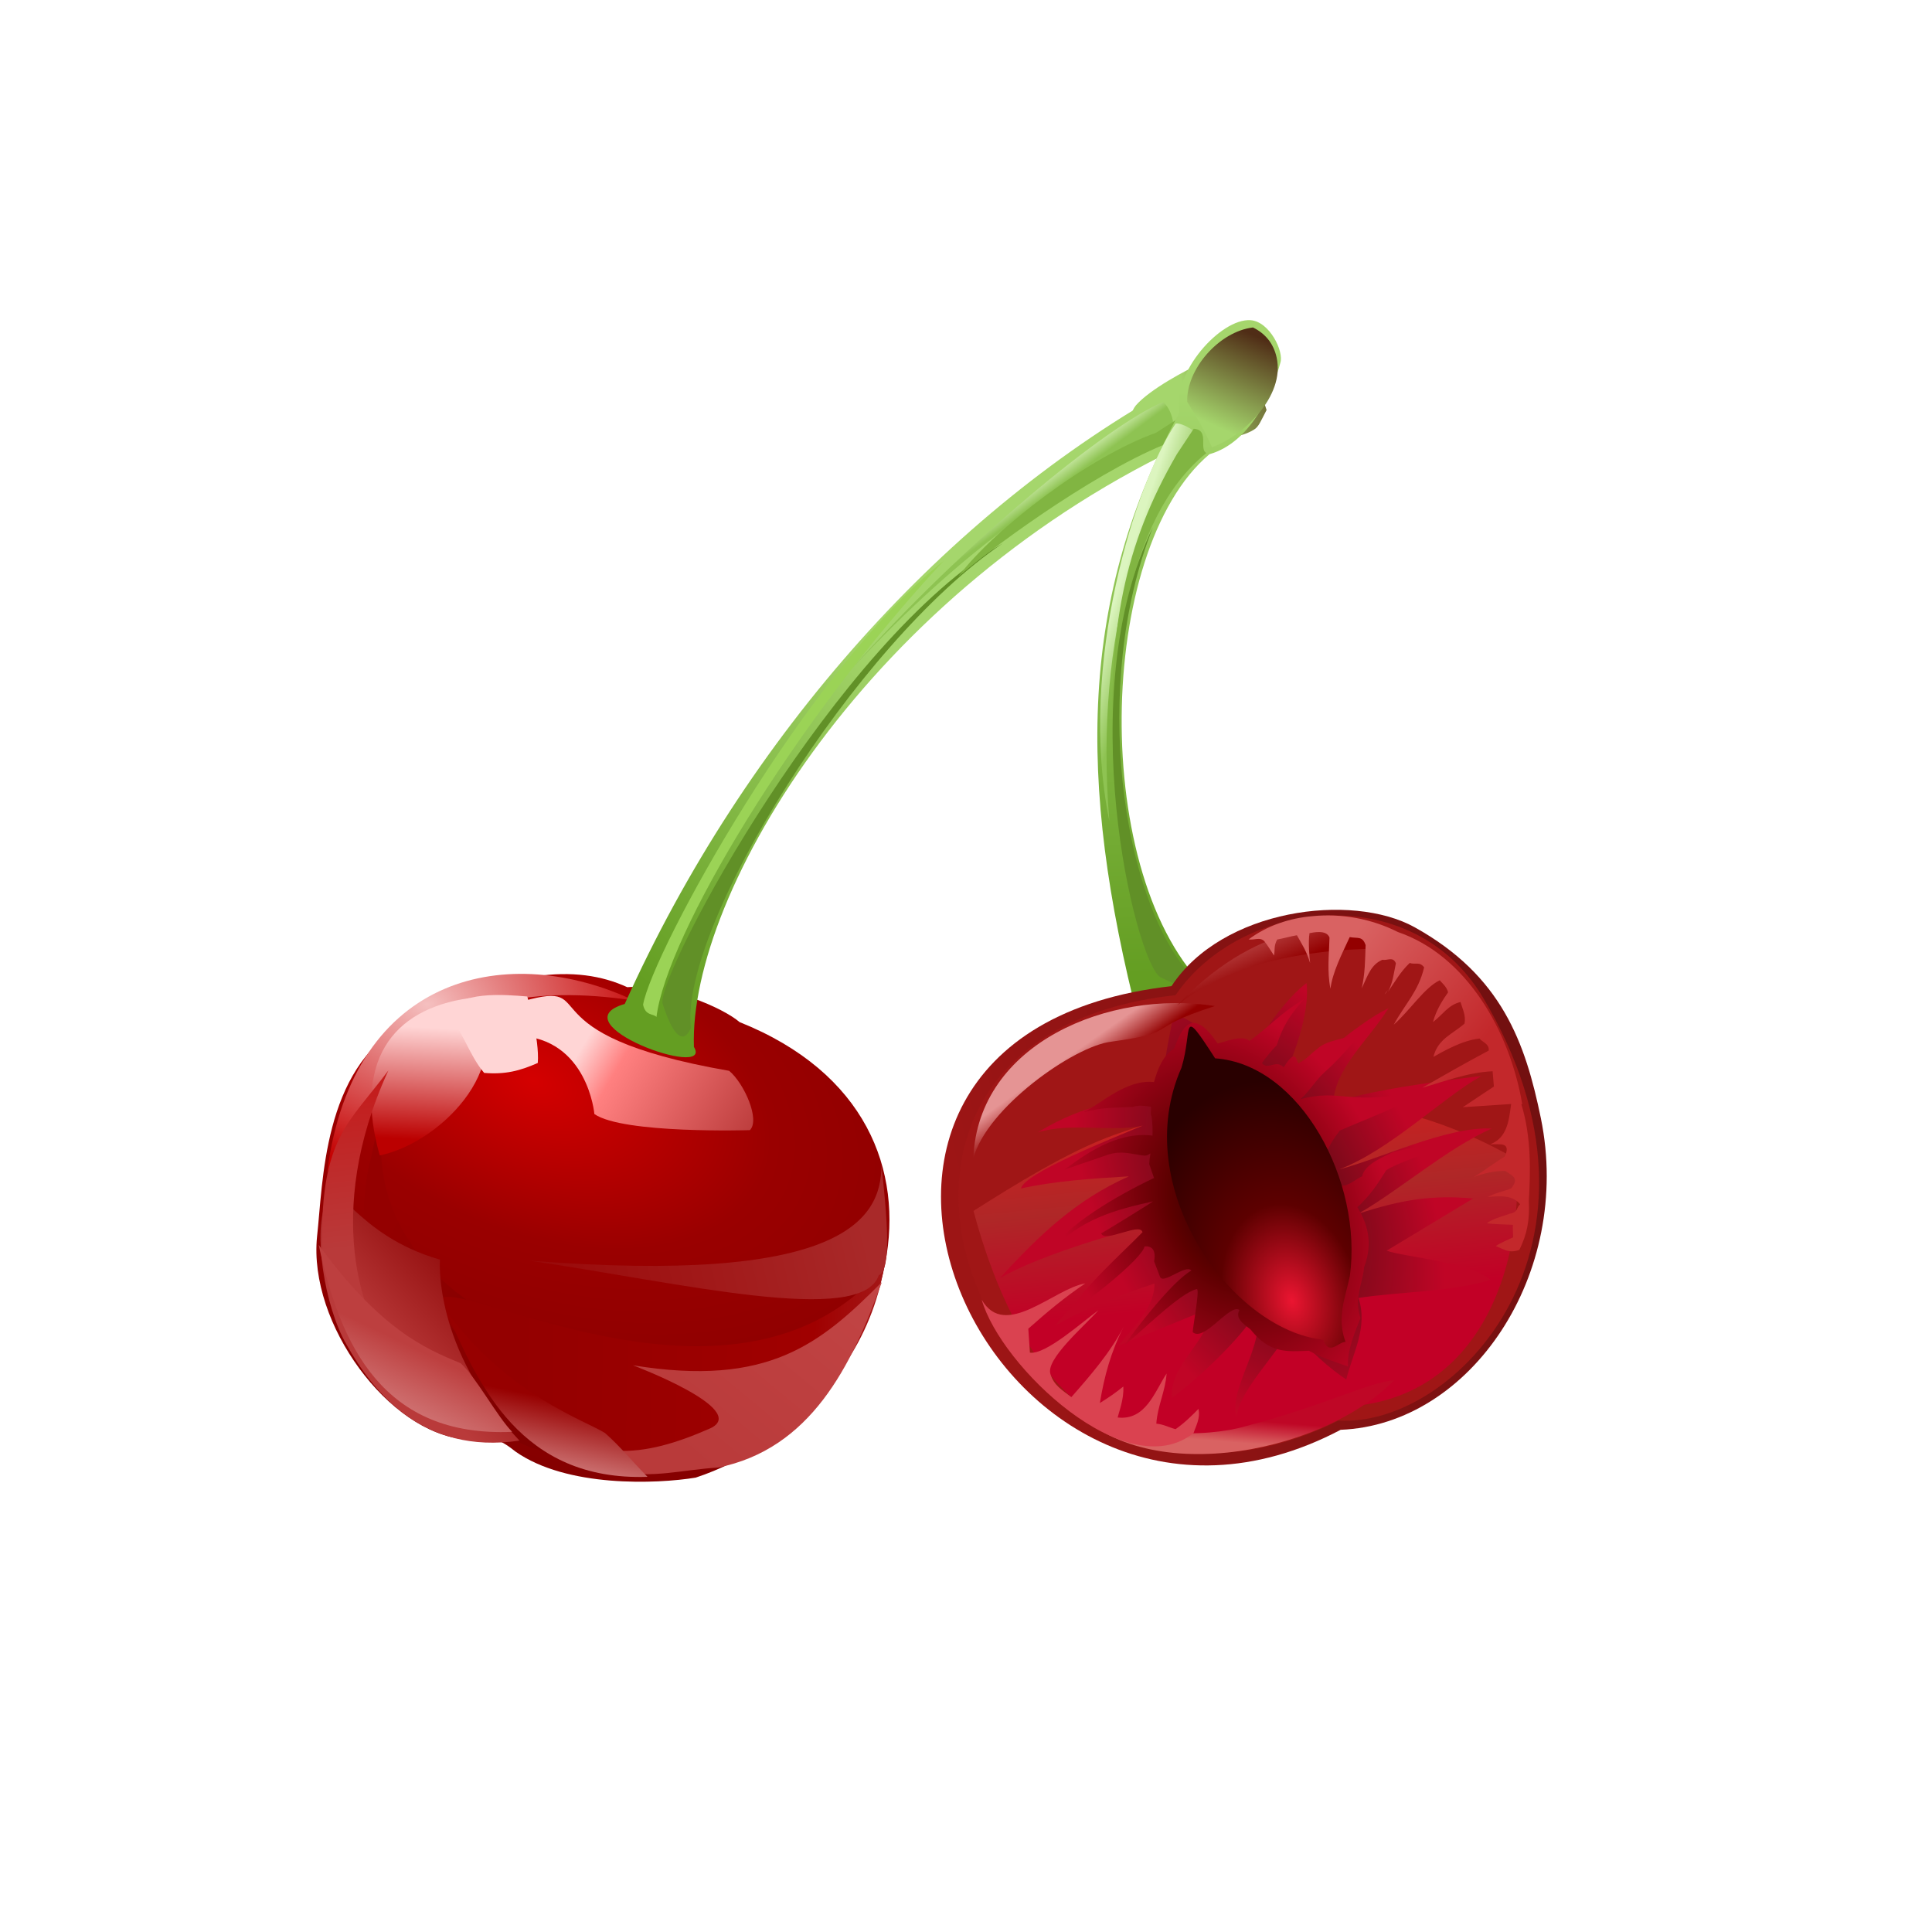 <?xml version="1.0" encoding="utf-8"?>
<!-- Generator: Adobe Illustrator 23.0.6, SVG Export Plug-In . SVG Version: 6.00 Build 0)  -->
<svg version="1.1" id="Ebene_1" xmlns="http://www.w3.org/2000/svg" xmlns:xlink="http://www.w3.org/1999/xlink" x="0px" y="0px"
	 viewBox="0 0 200 200" style="enable-background:new 0 0 200 200;" xml:space="preserve">
<style type="text/css">
	.st0{fill:url(#path7530_1_);}
	.st1{fill:url(#path7542_1_);}
	.st2{fill:url(#path7544_1_);}
	.st3{fill:url(#path12404_1_);}
	.st4{fill:url(#path12414_1_);}
	.st5{fill:url(#path12436_1_);}
	.st6{fill:url(#path7534_1_);}
	.st7{fill:url(#path12424_1_);}
	.st8{fill:#FFD5D5;}
	.st9{fill:url(#path7666_1_);}
	.st10{fill:url(#path7538_1_);}
	.st11{fill:url(#path7540_1_);}
	.st12{fill:#619027;}
	.st13{fill:#81B542;}
	.st14{fill:#9BD356;}
	.st15{fill:url(#path6137_1_);}
	.st16{fill:url(#path6147_1_);}
	.st17{fill:url(#path6181_1_);}
	.st18{fill:url(#path6220_1_);}
	.st19{fill:url(#path5300_1_);}
	.st20{fill:url(#path62533_1_);}
	.st21{fill:url(#path7540-0_1_);}
	.st22{fill:url(#path5261_1_);}
	.st23{fill:#A01616;}
	.st24{fill:url(#path5174_1_);}
	.st25{fill:url(#path5197_1_);}
	.st26{fill:url(#path5217_1_);}
	.st27{fill:url(#path5199_1_);}
	.st28{fill:url(#path5272_1_);}
	.st29{fill:url(#path5282_1_);}
	.st30{fill:url(#path5293_1_);}
	.st31{fill:#DA4250;}
	.st32{fill:url(#path62620_1_);}
</style>
<g id="g5302" transform="matrix(0.886,-0.328,0.324,0.935,-380.028,1768.962)">
	<g id="g62700">
		<g id="g7022" transform="matrix(1.434,0.314,-0.298,1.363,430.267,-1763.062)">
			<g id="g6191" transform="matrix(1.121,0.407,-0.407,1.121,295.633,-207.791)">
				<g id="g6158" transform="translate(-69.718,28.169)">
					<g id="g7676" transform="matrix(0.991,-0.137,0.137,0.991,-27.506,-77.308)">
						<g id="g12446" transform="translate(41.02,1.189)">
							
								<radialGradient id="path7530_1_" cx="455.99" cy="333.632" r="53.306" gradientTransform="matrix(0.777 0.204 7.882416e-02 -0.482 -153.897 399.429)" gradientUnits="userSpaceOnUse">
								<stop  offset="0" style="stop-color:#D40000"/>
								<stop  offset="0.365" style="stop-color:#9A0000"/>
								<stop  offset="1" style="stop-color:#800000"/>
							</radialGradient>
							<path id="path7530" class="st0" d="M218.3,328.8c-4.8,3.2-4.2,10.3-4.3,13.7c-0.1,5.5,5.5,11.9,10.3,11.9
								c1.8,0,1.7-0.5,3.2,0.5c3.4,2,9,1.3,11.4,0.7c11.8-5,16.7-23.7,0.4-28.7c-1.1-0.8-4.6-2-7.2-1.6
								C228.8,324.1,224.5,324.8,218.3,328.8L218.3,328.8z"/>
							
								<linearGradient id="path7542_1_" gradientUnits="userSpaceOnUse" x1="517.324" y1="233.994" x2="536.923" y2="222.355" gradientTransform="matrix(0.527 -4.596281e-02 -4.366296e-02 -0.554 -43.011 492.949)">
								<stop  offset="0" style="stop-color:#940000"/>
								<stop  offset="1" style="stop-color:#800000"/>
							</linearGradient>
							<path id="path7542" class="st1" d="M218.1,331.8c-4.2,13.8,14.5,21.2,28.4,13.7c0,6.5-9.1,11.5-18.3,9
								c-5.9-2.3-6.3-0.8-10-7.2c-1.2-2.1-1.7-7.3-1.3-9.6C217.2,336,217.3,333,218.1,331.8z"/>
							
								<linearGradient id="path7544_1_" gradientUnits="userSpaceOnUse" x1="565.588" y1="215.449" x2="653.63" y2="216.123" gradientTransform="matrix(0.426 -5.055111e-02 -3.535126e-02 -0.61 -6.34 508.048)">
								<stop  offset="0" style="stop-color:#940000"/>
								<stop  offset="0.495" style="stop-color:#A00000"/>
								<stop  offset="0.678" style="stop-color:#A62424"/>
								<stop  offset="1" style="stop-color:#BC3131"/>
							</linearGradient>
							<path id="path7544" class="st2" d="M249.6,341.4c-0.2,2.3-0.9,4.5-2,6.4c-2.2,3.8-6.1,6.8-10.8,6.8c-7.5,0-9.7-2.1-14.2-7.5
								C217.8,341.4,240.4,354.5,249.6,341.4L249.6,341.4z"/>
							
								<linearGradient id="path12404_1_" gradientUnits="userSpaceOnUse" x1="325.79" y1="18.302" x2="329.567" y2="21.802" gradientTransform="matrix(1.644 -0.136 -0.136 -1.644 -314.208 423.501)">
								<stop  offset="0" style="stop-color:#B93A3A"/>
								<stop  offset="1" style="stop-color:#8B0404"/>
							</linearGradient>
							<path id="path12404" class="st3" d="M221.8,343.3c0,0,0,5.6,5.9,10.9c-6,1.4-9.4-2.3-11.3-5.1c-1.6-2.3-2.7-7-2-8.8
								C215,338.5,216.3,342.2,221.8,343.3z"/>
							
								<linearGradient id="path12414_1_" gradientUnits="userSpaceOnUse" x1="153.356" y1="43.371" x2="167.978" y2="37.082" gradientTransform="matrix(-1.644 -0.136 0.136 -1.644 494.215 430.824)">
								<stop  offset="0" style="stop-color:#A92929"/>
								<stop  offset="1" style="stop-color:#950000"/>
							</linearGradient>
							<path id="path12414" class="st4" d="M249.3,342c-0.8,3.3-12.4,1.5-21.9,0.9c19.5-0.1,21.8-4.3,21.5-7.8
								C249.5,338.2,250.1,341.6,249.3,342L249.3,342z"/>
							
								<radialGradient id="path12436_1_" cx="300.788" cy="26.613" r="8.653" gradientTransform="matrix(1.66 -0.222 -0.226 -1.195 -273.606 425.998)" gradientUnits="userSpaceOnUse">
								<stop  offset="0" style="stop-color:#F5C0C0"/>
								<stop  offset="1" style="stop-color:#C40101"/>
							</radialGradient>
							<path id="path12436" class="st5" d="M214.3,338.4c0.6-12.7,10.3-15.3,18.3-12.3C219.3,325.2,217.1,332.6,214.3,338.4z"/>
							
								<linearGradient id="path7534_1_" gradientUnits="userSpaceOnUse" x1="546.671" y1="250.512" x2="579.209" y2="230.435" gradientTransform="matrix(0.527 -4.596281e-02 -4.366296e-02 -0.554 -47.203 492.397)">
								<stop  offset="0" style="stop-color:#FFD5D5"/>
								<stop  offset="0.127" style="stop-color:#FF8080"/>
								<stop  offset="1" style="stop-color:#800000"/>
							</linearGradient>
							<path id="path7534" class="st6" d="M230.7,333.4c1.9,1.1,9.8,0.2,9.8,0.2c0.6-0.7-0.6-2.9-1.6-3.6
								c-13.4-1.2-8.3-5.1-13.2-3.3c-1,0,0,1-0.2,2.2C229.9,328.7,230.7,333.4,230.7,333.4L230.7,333.4z"/>
							
								<linearGradient id="path12424_1_" gradientUnits="userSpaceOnUse" x1="304.127" y1="35.307" x2="303.89" y2="31.038" gradientTransform="matrix(1.644 -0.136 -0.136 -1.644 -274.971 428.257)">
								<stop  offset="0" style="stop-color:#FFD5D5"/>
								<stop  offset="1" style="stop-color:#BB0000"/>
							</linearGradient>
							<path id="path12424" class="st7" d="M222.3,326.8c-4.9,1.1-6.9,4.7-4.8,10.3C221.5,335.9,225.8,330.3,222.3,326.8z"/>
							<path id="path12434" class="st8" d="M220.9,327.9c0.7-1.5,3.5-1.5,5-1.5c0,0,1,2.6,1,4.1c-1.1,0.6-2,0.9-3.3,0.9
								C222.5,330.3,222,328.7,220.9,327.9L220.9,327.9z"/>
						</g>
						
							<linearGradient id="path7666_1_" gradientUnits="userSpaceOnUse" x1="370.55" y1="38.127" x2="375.478" y2="38.328" gradientTransform="matrix(1.598 -0.4 -0.353 -1.141 -273.44 479.192)">
							<stop  offset="0" style="stop-color:#A5D66C"/>
							<stop  offset="1" style="stop-color:#502D16"/>
						</linearGradient>
						<path id="path7666" class="st9" d="M301.9,287.5c0.8-1.1,3-2.5,3.9-3c2.8-0.1,3.4,0.4,4.3,2.6c-0.3,0.7-0.4,1.1-0.7,1.3
							c-0.8,0.6-2.3,0.8-3.1,1.2c-0.7,0.3-1.1,0.1-1.5,0.4C305.1,288,300.8,289.2,301.9,287.5L301.9,287.5z"/>
						<g id="g7536" transform="matrix(0.32,0,0,0.337,186.266,702.227)">
							
								<linearGradient id="path7538_1_" gradientUnits="userSpaceOnUse" x1="1267.85" y1="-1314.826" x2="1356.512" y2="-1199.998" gradientTransform="matrix(0.527 -4.365891e-02 -4.596708e-02 -0.554 -451.955 -1787.758)">
								<stop  offset="0" style="stop-color:#649E22"/>
								<stop  offset="1" style="stop-color:#A5D66C"/>
							</linearGradient>
							<path id="path7538" class="st10" d="M271.2-1111.8c19.4-52,55.1-96.4,97.7-123.2c5.4,6.5,4.7,4.2,4.1,10.1
								c-60.5,32.3-91.1,91.5-87.6,120C289.9-1099,258.2-1107.1,271.2-1111.8L271.2-1111.8z"/>
							
								<linearGradient id="path7540_1_" gradientUnits="userSpaceOnUse" x1="1394.667" y1="-1153.345" x2="1398.513" y2="-1159.122" gradientTransform="matrix(0.527 -4.365891e-02 -4.596708e-02 -0.554 -451.955 -1787.758)">
								<stop  offset="0" style="stop-color:#DCF5BF"/>
								<stop  offset="1" style="stop-color:#8EC352"/>
							</linearGradient>
							<path id="path7540" class="st11" d="M366.6-1231.7c1.4,0.6,3.6,4.8,1.6,5.8c-18.6,9-38.3,24.5-58.1,48.5
								C330.1-1202.7,356.2-1226.6,366.6-1231.7z"/>
						</g>
						<path id="path7605" class="st12" d="M275.4,327.3c1.4,3.4,1.9,1.4,1.9,1.4c-1.2-6.3,8.3-24.9,17-31.9
							C284.4,303.7,275,325.3,275.4,327.3z"/>
						<path id="path7611" class="st13" d="M291.7,299.1c2-3.2,7.6-8.2,11.6-10l1.7-1.3c0.7,0.7-0.6,1.2-0.3,1.6
							C300.4,291.3,294.1,296.7,291.7,299.1L291.7,299.1z"/>
						<path id="path7625" class="st14" d="M290.7,298.2c-8,7.5-16.2,26-16.5,29.3c0.2,0.7,0.7,0.5,0.9,0.7
							C275.3,323.1,282.1,309.1,290.7,298.2z"/>
					</g>
					
						<linearGradient id="path6137_1_" gradientUnits="userSpaceOnUse" x1="344.264" y1="-11.759" x2="343.302" y2="-3.421" gradientTransform="matrix(1.61 -0.36 -0.36 -1.61 -283.708 333.523)">
						<stop  offset="0" style="stop-color:#B93A3A"/>
						<stop  offset="1" style="stop-color:#C81111"/>
					</linearGradient>
					<path id="path6137" class="st15" d="M277.8,233.8c0.2,1.6-4.4-1.1-5.1-5.1c-1.5-6.5,0-7.7,1.7-11.5
						C272.3,227,276.5,232.8,277.8,233.8z"/>
					
						<linearGradient id="path6147_1_" gradientUnits="userSpaceOnUse" x1="355.549" y1="-18.666" x2="365.09" y2="-7.168" gradientTransform="matrix(1.61 -0.36 -0.36 -1.61 -283.708 333.523)">
						<stop  offset="0" style="stop-color:#B93A3A"/>
						<stop  offset="1" style="stop-color:#C64A4A"/>
					</linearGradient>
					<path id="path6147" class="st16" d="M287.5,236.2c4.6,2.3,7.7,1.3,11.5-1.5c2.2-1.7-5.6-2.8-5.6-2.8c8.6-0.5,11.2-3.9,14.1-8.5
						c-0.7,5.6-2.1,11.2-7.5,13.6c-2.1,0.6-3.9,1.6-6.1,1.6C291.5,238.2,289.4,237.6,287.5,236.2z"/>
				</g>
				
					<linearGradient id="path6181_1_" gradientUnits="userSpaceOnUse" x1="275.545" y1="-5.892" x2="273.947" y2="-9.236" gradientTransform="matrix(1.61 -0.36 -0.36 -1.61 -235.957 351.636)">
					<stop  offset="0" style="stop-color:#BD3F3F"/>
					<stop  offset="1" style="stop-color:#DA9090"/>
				</linearGradient>
				<path id="path6181" class="st17" d="M202.8,257c4.9,4.3,7.9,4.9,10.3,5.3c1.1,0.6,3,2.8,4.1,3.5
					C209.4,267.9,205.5,262.9,202.8,257z"/>
				
					<linearGradient id="path6220_1_" gradientUnits="userSpaceOnUse" x1="275.498" y1="-6.174" x2="274.857" y2="-9.292" gradientTransform="matrix(1.61 -0.36 -0.36 -1.61 -226.984 352.472)">
					<stop  offset="0" style="stop-color:#970000"/>
					<stop  offset="1" style="stop-color:#DA9090"/>
				</linearGradient>
				<path id="path6220" class="st18" d="M211.5,259.3c4.9,4.3,10,4.8,11.4,5.3c1.1,0.6,2.1,1.4,3.2,2.1
					C218.4,268.7,214.5,263.4,211.5,259.3L211.5,259.3z"/>
			</g>
		</g>
		<g id="g62654" transform="matrix(0.986,0.18,-0.198,0.978,-101.17,-155.518)">
			<g id="g62593" transform="matrix(1.092,0.239,-0.227,1.037,864.921,-1610.256)">
				
					<linearGradient id="path5300_1_" gradientUnits="userSpaceOnUse" x1="24.363" y1="-411.47" x2="23.262" y2="-356.944" gradientTransform="matrix(1.051 -6.459959e-02 -6.460048e-02 -1.051 16.545 -287.325)">
					<stop  offset="0" style="stop-color:#649E22"/>
					<stop  offset="1" style="stop-color:#A5D66C"/>
				</linearGradient>
				<path id="path5300" class="st19" d="M65.9,148.4c-7.6-23.5-8.3-41.3,0.3-60c-1-3.9,3.5-9.5,6.4-9.5c1.9,0,3.5,2.9,3.2,4
					c-0.6,2.9-2.4,8-6.4,9.4c-10.6,10.1-9.2,42.4,3.2,52.7C70.6,146,67.9,148.8,65.9,148.4L65.9,148.4z"/>
				
					<linearGradient id="path62533_1_" gradientUnits="userSpaceOnUse" x1="28.151" y1="-360.129" x2="31.913" y2="-351.702" gradientTransform="matrix(1.051 -6.459959e-02 -6.460048e-02 -1.051 16.545 -287.325)">
					<stop  offset="0" style="stop-color:#A5D66C"/>
					<stop  offset="1" style="stop-color:#502D16"/>
				</linearGradient>
				<path id="path62533" class="st20" d="M66.9,87.3c-0.3-3.2,2.7-7.1,6-7.7c1.2,0.5,2.1,1.4,2.5,2.8c1.1,3.8-2.9,8-5.8,9.2
					C68.9,90.2,67.9,88.7,66.9,87.3L66.9,87.3z"/>
				
					<linearGradient id="path7540-0_1_" gradientUnits="userSpaceOnUse" x1="455.112" y1="-48.092" x2="458.96" y2="-53.871" gradientTransform="matrix(0.416 -0.354 -0.37 -0.44 -146.386 248.07)">
					<stop  offset="0" style="stop-color:#DCF5BF"/>
					<stop  offset="1" style="stop-color:#8EC352"/>
				</linearGradient>
				<path id="path7540-0" class="st21" d="M65.9,89.5c0.8-0.2,3.4,1.3,2.5,2c-5,4.4-9.3,18.7-6.6,37.4
					C57.7,113.7,62.4,95.4,65.9,89.5L65.9,89.5z"/>
				<path id="path7611-1" class="st13" d="M61.7,122c-1.1-11.9-0.2-20.1,4.5-29.5l1.5-2.6c1.6,0,0.6,2,1.4,2.3
					C61.4,99.2,61.2,114.1,61.7,122z"/>
				<path id="path7605-9" class="st12" d="M67.7,143.9c5.3,2.3,2.8-0.6,2.8-0.6c-6.9-6.9-11.4-27.5-6.2-43.5
					C57.3,116.7,65.1,142.2,67.7,143.9L67.7,143.9z"/>
			</g>
			<g id="g62635">
				
					<linearGradient id="path5261_1_" gradientUnits="userSpaceOnUse" x1="1438.967" y1="-463.045" x2="1501.546" y2="-447.458" gradientTransform="matrix(0.932 0.155 0.141 -0.98 -393.66 -2088.727)">
					<stop  offset="0" style="stop-color:#9D1515"/>
					<stop  offset="1" style="stop-color:#731010"/>
				</linearGradient>
				<path id="path5261" class="st22" d="M907.3-1443.7c6.7-7.1,21-6.6,27.3-1.9c8.7,6.5,10.2,13.8,10.7,21.9
					c1,16.6-12.4,30.4-26.6,28.7C878.2-1382.1,859-1446.1,907.3-1443.7L907.3-1443.7z"/>
				<path id="path5172" class="st23" d="M907.6-1442.7c8.5-8.7,27.4-8.1,33.3,5.5c12.1,28.1-9.8,44-22.3,41.2
					C879.6-1384.2,862.4-1445.1,907.6-1442.7z"/>
				
					<linearGradient id="path5174_1_" gradientUnits="userSpaceOnUse" x1="2302.647" y1="368.307" x2="2298.302" y2="396.936" gradientTransform="matrix(0.598 -6.027754e-02 6.657595e-02 0.664 -487.93 -1534.664)">
					<stop  offset="0" style="stop-color:#C82121"/>
					<stop  offset="0.427" style="stop-color:#AF2727"/>
					<stop  offset="1" style="stop-color:#C20026"/>
				</linearGradient>
				<path id="path5174" class="st24" d="M898.6-1429.3c-5.1,0.9-11.4,3.4-16.3,5.4c2.2,17.8,11.1,34.3,35.9,26.4
					c15.9,2.6,23-11.3,23.8-22.4C929-1429.9,914.6-1432.1,898.6-1429.3L898.6-1429.3L898.6-1429.3z"/>
				
					<radialGradient id="path5197_1_" cx="2246.062" cy="342.906" r="24.923" gradientTransform="matrix(0.602 -0.394 0.471 1.013 -600.072 -883.4)" gradientUnits="userSpaceOnUse">
					<stop  offset="0" style="stop-color:#3D0E0E"/>
					<stop  offset="1" style="stop-color:#C00526"/>
				</radialGradient>
				<path id="path5197" class="st25" d="M907.1-1440.8c-0.7,2-2,5.1-2.3,7.4c-4.8,0.8-8.7,0.3-14.3,2.5c3.7-0.5,8.2,1.3,11.5,1.1
					c-4,0.9-13.6,2.9-14.2,4.4c3.7-0.2,8,0.2,11.9,0.6c-6,1.5-10.5,4.4-15.6,8.3c4.9-1.8,15.7-3,17.7-2.8l2.3-0.4
					c-5.9,3.5-12.2,6.6-14.8,9.1c3.3-1.3,7.7-2.1,11.5-2.7c-0.4,2.6-3.1,4.2-4.9,5.8c2.2-0.5,8.7-1.8,10.8-2.4
					c-0.9,3.6-5.6,5.2-5.8,8.7c2.8-1.3,8.5-5,10.4-7.3c0.8,3.1-4.2,7.4-3.7,10.4c0.8-2.9,6-6.2,7.4-8.5c1.2,2.7,3.8,5.4,5.1,6.5
					c1.1-2.6,3.2-5,2.6-8.2c4,0,10.3,1,14.6,0.4c-1.9-2.2-9.2-3.9-10.8-4.8l10.2-3.9c-4.5-1.1-7.8-1.1-12.7-0.4
					c4.8-1.7,10.6-5.2,15.8-6.5c-4.8-1-12.5,1.2-17.2,1.6c5.8-1.1,12.3-5.6,16.9-7.2c-4.4-0.2-13.3-0.5-16.5,0.3
					c0.7-3.6,4.8-5.9,7.5-8.9c-3.9,1.1-9.7,4.9-13.1,6.4c1.9-2.8,4.5-7.1,4.6-10.4c-3.6,1.8-8,7.1-8.8,8.7
					C912.1-1436,910.2-1439.3,907.1-1440.8z"/>
				
					<radialGradient id="path5217_1_" cx="1491.468" cy="-498.833" r="24.05" gradientTransform="matrix(0.738 -4.035055e-02 -0.163 -0.947 -272.297 -1832.016)" gradientUnits="userSpaceOnUse">
					<stop  offset="0" style="stop-color:#2C0000"/>
					<stop  offset="0.335" style="stop-color:#5D0000"/>
					<stop  offset="1" style="stop-color:#C00526"/>
				</radialGradient>
				<path id="path5217" class="st26" d="M908.7-1439.5c-0.7,0.2-1.3,0.9-2.1,2.3c-1.3,0.5-2.1,1.8-2.7,3.1c-3-0.8-6.2,1.4-8.1,1.9
					c2.2-0.2,3.5,0.1,5.4,0.3c0.8-0.1,1.3,0.1,2,0.3c-0.1,0.5-0.2,0.8-0.1,1c0,0.8-0.1,1.4-0.2,2c-3.9-1.1-7.8,0.9-10.1,2l5-0.8
					c1.5-0.2,2.4,0.3,3.8,0.7c0.3,0.1,0.6,0,0.8-0.1c-0.1,0.3-0.2,0.6-0.3,1.1c0.1,0.5,0.2,1,0.3,1.5c-4,1.1-10.6,3.4-12.6,6.1
					c3.6-3.2,8.3-3.5,12.1-3.7c0.4-0.1-6.2,2.5-6.1,2.4c0.2,1.1,4.4-0.5,4.5,0.6c-2.5,1.8-7.5,4.8-9.1,7c1.7-0.6,8.6-4.2,9.1-5.5
					c1.5,0.1,0.8,1.7,0.8,1.7l0.4,1.7c0.2,0.9,3-0.9,3.5-0.1c-2.3,0.8-7.2,5.3-8.5,6.6c1.9-1,6.9-4.5,8.8-4.6c0.4,0-1.3,4.6-1.1,4.4
					c1.1,1.2,4.5-2.4,5.4-1.5c-0.8,0.9,0.8,2,0.9,2.2c1.7,2.8,3.5,2.9,6,3.2c1.5,1.1,2.9,1.7,4,2.3c0.1-1.7,1.4-3.6,2.1-4.8
					c-0.4-2.2,0.7-3.3,1.2-5.2c1.4-2.4,1-4.5,0.2-6.3c0.2-0.1,0.5-0.3,0.6-0.4c1.3-0.9,2.1-1.8,3.1-2.9c1.2-0.6,8-1.7,9.6-1.7
					c-1.1-0.2-7.5-0.3-8.8,0c-0.5,0.2-3,0.6-3.5,1.9c-0.8,0.2-1.6,0.8-2.4,0.6l0,0.1c0-0.1-0.1-0.2-0.1-0.3
					c-0.7-1.7-0.7-3.1-0.9-3.5l0-0.1c0.4-0.6,0.9-1.2,1.7-1.9c2.3-0.6,7.9-1.6,9.9-2.7c-8.8,0.4-9-1.7-13.8-1.2l0.1,0
					c1.3-0.8,2-1.8,3.4-2.6c1.6-1,2.9-2.1,4.4-3.3c-1.2,0.5-3.9,0.1-5.2,1c-1,0.5-1,0.7-2.1,1.1c-0.5,0.4,0.2-2-1.8,0.2
					c-0.8-1-1.7,0.1-2.3-0.8c0.5-0.5,1.2-1.1,1.9-1.6c0.9-1.8,1.9-2.9,3.7-4.3c-2.9,1.1-3.9,2.1-6.6,3.4c-0.7-0.9-3.3-0.2-3.5-0.3
					C910.4-1439,909.5-1439.7,908.7-1439.5L908.7-1439.5L908.7-1439.5z"/>
				
					<radialGradient id="path5199_1_" cx="1234.902" cy="-519.41" r="8.839" gradientTransform="matrix(0.179 -2.596 -1.944 -0.456 -315.371 1559.779)" gradientUnits="userSpaceOnUse">
					<stop  offset="0" style="stop-color:#EB1531"/>
					<stop  offset="0.441" style="stop-color:#5D0000"/>
					<stop  offset="1" style="stop-color:#290000"/>
				</radialGradient>
				<path id="path5199" class="st27" d="M907.1-1435.1c-7.6,11.4,1.3,27.9,11.1,30.5c0.4,1.8,1.6,0.5,2.4,0.6
					c-0.6-2.7,0.7-4.6,1.5-6.7c2.9-9.5-2-22.7-11.2-24.8C907.9-1441.8,909-1438.9,907.1-1435.1L907.1-1435.1L907.1-1435.1z"/>
				
					<linearGradient id="path5272_1_" gradientUnits="userSpaceOnUse" x1="1336.005" y1="392.572" x2="1334.932" y2="397.786" gradientTransform="matrix(-0.587 0.124 0.156 0.65 1618.51 -1859.307)">
					<stop  offset="0" style="stop-color:#E59494"/>
					<stop  offset="1" style="stop-color:#930000"/>
				</linearGradient>
				<path id="path5272" class="st28" d="M911.7-1440.9c-11.1-3.5-26.3-0.3-28.6,11.6c2.2-5,12.7-9.9,16.8-9.7
					C907.7-1438.8,903.2-1439.7,911.7-1440.9L911.7-1440.9L911.7-1440.9z"/>
				
					<linearGradient id="path5282_1_" gradientUnits="userSpaceOnUse" x1="1226.031" y1="-1034.598" x2="1224.958" y2="-1031.128" gradientTransform="matrix(-0.598 6.027754e-02 -6.657595e-02 -0.664 1569.719 -2156.768)">
					<stop  offset="0" style="stop-color:#D96262"/>
					<stop  offset="1" style="stop-color:#BF0726"/>
				</linearGradient>
				<path id="path5282" class="st29" d="M925.3-1399.2c-9.4,6.6-30,6.9-36-3.7c5.4,5.2,14.9,6.4,19.1,5.9
					C917.5-1397.8,922.3-1399.4,925.3-1399.2L925.3-1399.2z"/>
				
					<linearGradient id="path5293_1_" gradientUnits="userSpaceOnUse" x1="1134.78" y1="249.858" x2="1131.278" y2="262.996" gradientTransform="matrix(-0.602 -3.289280e-02 -1.544380e-02 0.666 1603.683 -1581.447)">
					<stop  offset="0" style="stop-color:#E59494"/>
					<stop  offset="1" style="stop-color:#930000"/>
				</linearGradient>
				<path id="path5293" class="st30" d="M934.3-1443.4c-7.6-5.8-17.8-4.8-26.7,1.8C917.4-1447.1,932.2-1443.6,934.3-1443.4z"/>
				<path id="path62618" class="st31" d="M881.8-1414.6c1.9,4.6,8,0.1,11.5,0.1c-2.5,1.1-4.6,2.3-6.9,3.7l-0.2,2.5
					c1.7,0.5,6.2-2.3,8.1-3.2c-1.8,1.4-6.6,4.2-6.2,5.8c0.2,1.2,1,1.8,1.9,2.7c2.4-1.9,5-4,6.8-6.4c-1.8,2.4-2.9,4.8-3.8,7.5
					c1-0.4,1.9-0.8,2.8-1.3c-0.1,1.3-0.9,2.6-1.1,3.1c3,0.8,4.4-2,6-3.7c-0.4,1.8-1.5,3.2-1.9,5c0.8,0.2,1.3,0.6,2,0.9
					c1.1-0.5,2.1-1.2,2.8-1.7c0.1,1-0.6,1.8-0.9,2.4C894.6-1392.8,882.8-1407.4,881.8-1414.6L881.8-1414.6z"/>
				
					<linearGradient id="path62620_1_" gradientUnits="userSpaceOnUse" x1="1484.791" y1="-467.896" x2="1472.595" y2="-454.129" gradientTransform="matrix(0.942 4.094023e-02 9.192795e-03 -0.991 -458.751 -1953.121)">
					<stop  offset="0" style="stop-color:#C3282B"/>
					<stop  offset="1" style="stop-color:#D96262"/>
				</linearGradient>
				<path id="path62620" class="st32" d="M923.7-1448.5c-2.5-0.2-5.1,0.2-7.3,1.3c0.6,0.2,1.3-0.1,1.7,0.5c0.3,0.5,0.5,1,0.8,1.6
					c0.2-0.5,0.1-1,0.6-1.6c0.7,0,1.5-0.1,2.2-0.1c0.4,1,0.8,1.8,1,3.1c0-0.4,0.1-2.2,0.4-3.1c0.4,0,1.9-0.1,2.1,0.8
					c-0.3,1.7-0.8,3.4-0.7,5.3c0.5-1.7,1.8-3.4,2.9-5c0.9,0.3,1.4,0.1,1.6,1.1c-0.3,1.6-0.5,2.9-1.1,4.4c0.9-1.3,1.4-2.3,2.7-2.6
					c0.5,0.2,1.2-0.2,1.4,0.6c-0.4,1-0.6,1.9-1.3,2.8c0.9-0.9,1.6-1.8,2.8-2.6c0.6,0.3,1.1,0,1.5,0.7c-1,2.4-2.6,3.4-4.2,5.4
					c2-1.2,3.9-3.3,5.7-3.8c0,0.1,0.7,0.8,0.7,1.4c-0.6,0.6-1.5,1.5-2.1,2.8c1.2-0.6,1.9-1.5,3.3-1.6c0.1,0.7,0.4,1.5,0.1,2.3
					c-1.5,0.9-3.1,1.1-3.9,2.9c1.2-0.4,3.3-1.2,5.3-1.1c0.2,0.4,1,0.7,0.8,1.4c-2.5,0.8-5.3,1.8-7.8,2.7c2.7-0.3,5.2-0.8,7.9-0.5
					l-0.1,1.6l-3.7,1.6l5.3,0.5c-0.5,1.6-0.9,3.4-2.9,3.8c1.1,0.2,2.3,0.1,1.4,1.5c-1.3,0.5-2.4,1.1-3.7,1.6
					c1.1-0.2,2.2-0.3,3.5-0.1c0.8,0.7,1.4,1,0.4,1.9c-0.8,0.2-1.9,0.2-2.7,0.5c1.4,0.1,2.7,0.2,3.4,1.3c-0.5,0.3-0.3,0.8-1.3,0.8
					c-0.3,0.1-2,0.2-2.6,0.6c0.7,0.2,1.8,0.4,2.8,0.6c-0.1,0.4-0.1,0.9-0.2,1.3c-0.7,0.2-1.3,0.3-2,0.6c0.9,0.5,1.3,1,2.5,0.8
					c1.1-1.5,1.6-2.9,1.8-4.9c0.6-2.8,1.3-6.5,0.7-10.1l0.1,0c-0.2-7.7-3.7-16.3-10.8-19.9C930.1-1447.2,926.9-1448.3,923.7-1448.5
					L923.7-1448.5z M937.2-1419c-0.4,0.1-0.8,0.2-1.2,0.3C936.4-1418.8,936.8-1418.9,937.2-1419z M930.7-1439.6
					c-0.1,0.1-0.2,0.3-0.4,0.4C930.5-1439.4,930.6-1439.5,930.7-1439.6z"/>
			</g>
		</g>
	</g>
</g>
</svg>
